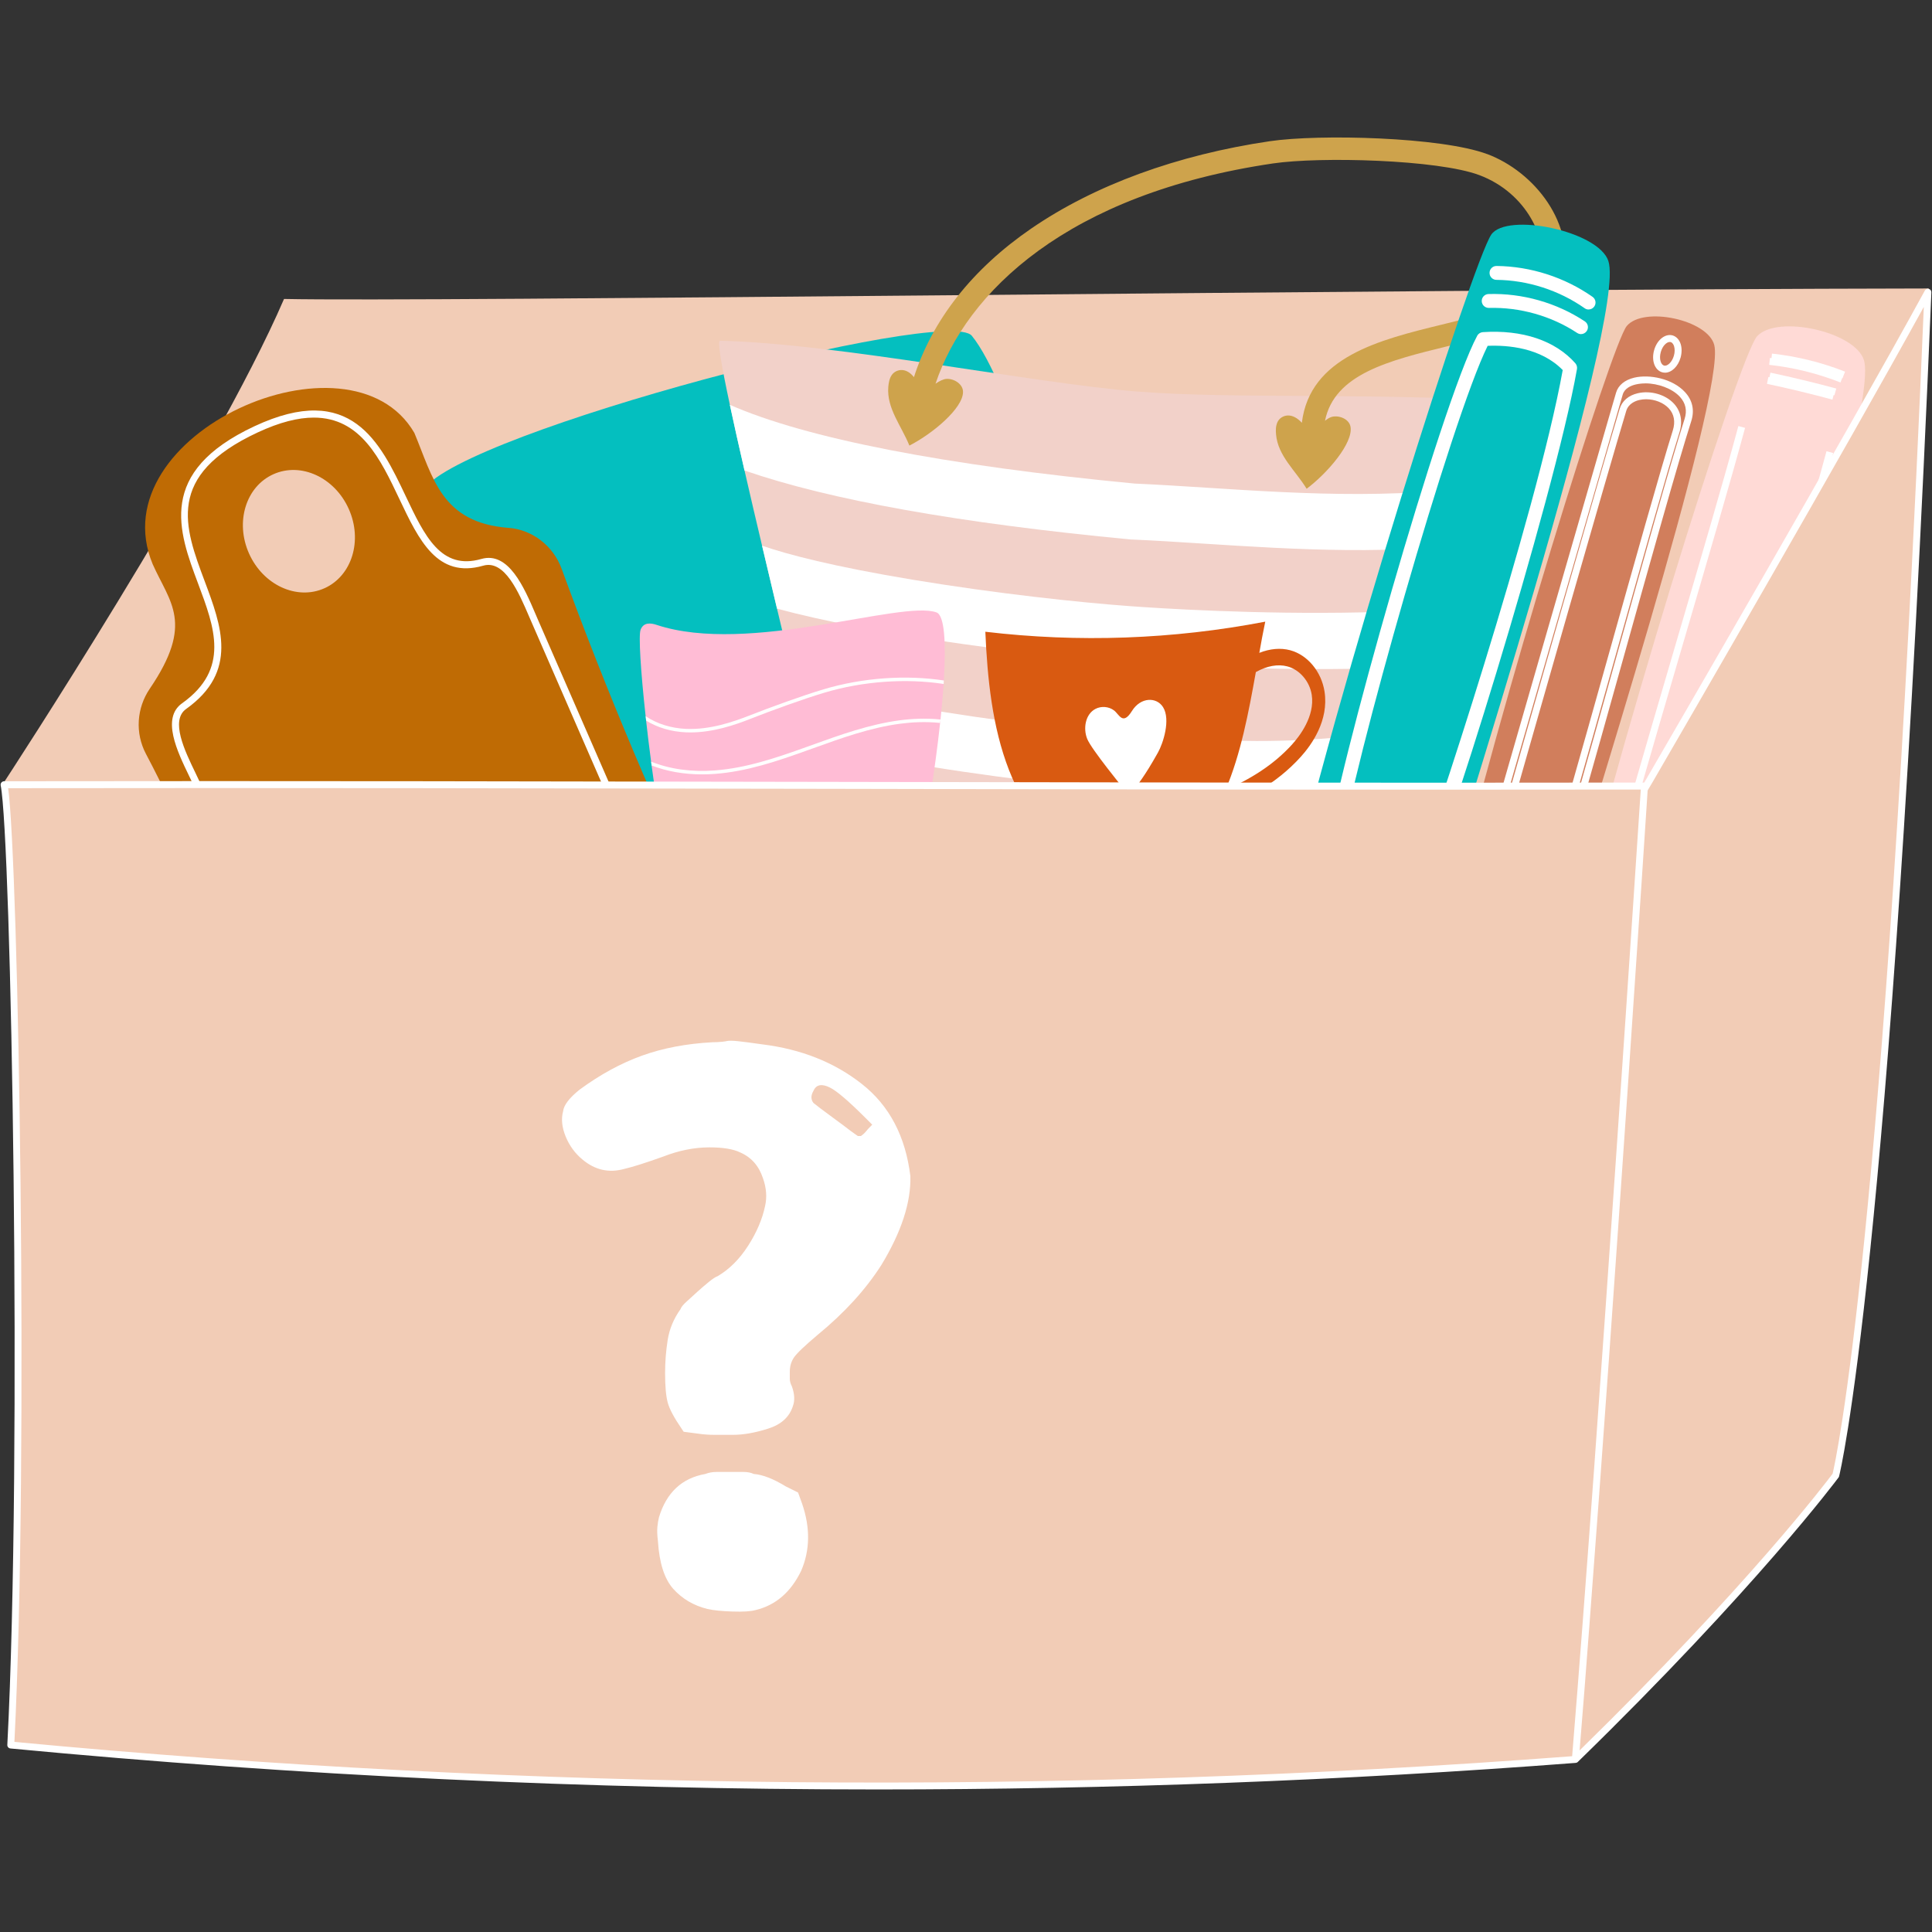 <svg xmlns="http://www.w3.org/2000/svg" xmlns:xlink="http://www.w3.org/1999/xlink" width="500" zoomAndPan="magnify" viewBox="0 0 375 375" height="500" preserveAspectRatio="xMidYMid meet" version="1.0"><rect x="0" y="0" width="375" height="375" fill="#333333" stroke="none"/><defs><g/><clipPath id="30a2031cc4"><path d="M 172 26.016 L 304 26.016 L 304 95 L 172 95 Z M 172 26.016 " clip-rule="nonzero"/></clipPath></defs><path fill="#f2ccb6" d="M 55.129 58.027 C 41.531 89.594 0.938 151.586 0.938 151.586 C 0.938 151.586 6.828 271.824 2.242 337.977 C 43.48 308 62.562 295.859 62.562 295.859 C 175.32 296.535 253.188 291.211 356.516 285.637 C 366.809 222.457 371.312 121.527 374.355 55.992 C 267.668 56.164 82.777 58.625 55.133 58.027 Z M 55.129 58.027 " fill-opacity="1" fill-rule="nonzero"/><path fill="#04bfbf" d="M 82.266 94.918 C 75.867 104.02 91.105 163.531 100.898 167.672 C 103.344 168.707 202.887 150.16 205.195 129.879 C 207.406 110.461 195.941 74.133 188.633 65.176 C 183.855 59.324 90.137 83.734 82.266 94.926 Z M 82.266 94.918 " fill-opacity="1" fill-rule="nonzero"/><path fill="#bf6b04" d="M 98.676 102.457 C 85.641 101.453 84.066 92.707 80.422 84.02 C 67.988 62.648 19.129 84.207 29.629 109.488 C 32.973 117.012 37.746 120.922 29.074 133.672 C 26.512 137.438 26.195 142.301 28.332 146.336 C 42.676 173.492 45.938 192.488 59.797 218.227 C 63.043 224.258 70.32 226.852 76.629 224.211 C 103.441 213.012 107.121 209.465 133.25 196.457 C 139.074 193.543 141.5 186.477 138.66 180.605 C 127.645 157.715 117.734 134.281 109.012 110.395 C 107.398 105.977 103.367 102.812 98.684 102.449 Z M 62.98 114.176 C 57.637 116.578 51.086 113.574 48.344 107.453 C 45.602 101.332 47.723 94.438 53.066 92.047 C 58.41 89.645 64.953 92.66 67.688 98.773 C 70.434 104.895 68.32 111.781 62.973 114.184 Z M 62.98 114.176 " fill-opacity="1" fill-rule="nonzero"/><path fill="#ffffff" d="M 75.957 218.398 C 74.945 218.398 73.941 218.254 72.941 217.926 C 69.848 216.906 67.66 214.266 66.094 212.09 C 62.449 206.996 59.828 201.25 57.293 195.691 L 37.617 152.523 C 37.348 151.926 37.035 151.273 36.695 150.59 C 34.41 145.863 31.285 139.391 35.34 136.508 L 35.73 137.055 L 35.34 136.508 C 44.672 129.863 41.652 121.812 38.457 113.289 C 34.648 103.141 30.34 91.633 49.395 82.73 C 68.152 73.965 73.773 85.828 78.746 96.293 C 82.426 104.047 85.602 110.742 93.422 108.496 C 98.711 106.973 101.738 114.027 103.941 119.18 L 104.453 120.371 L 131.219 181.746 C 131.938 183.402 132.754 185.27 132.641 187.289 C 132.395 191.73 127.965 194.469 124.129 196.359 L 85.438 215.449 C 82.355 216.973 79.133 218.398 75.949 218.398 Z M 60.906 81.055 C 57.898 81.055 54.316 81.926 49.977 83.953 C 32.059 92.324 35.781 102.277 39.73 112.816 C 42.961 121.445 46.305 130.355 36.133 137.605 C 33.008 139.824 35.848 145.707 37.926 149.996 C 38.262 150.695 38.578 151.355 38.855 151.961 L 58.531 195.129 C 61.035 200.625 63.625 206.32 67.195 211.301 C 68.641 213.32 70.641 215.742 73.371 216.641 C 77.027 217.852 81.047 216.117 84.852 214.242 L 123.543 195.156 C 127.27 193.32 131.098 190.941 131.309 187.219 C 131.406 185.523 130.656 183.801 129.988 182.285 L 102.715 119.711 C 100.707 115.023 97.961 108.594 93.793 109.797 C 84.875 112.359 81.309 104.836 77.531 96.879 C 73.828 89.066 70.02 81.055 60.898 81.055 Z M 60.906 81.055 " fill-opacity="1" fill-rule="nonzero"/><path fill="#f2d1c9" d="M 300.109 78.219 C 298.48 82.617 296.676 87.672 294.742 93.141 C 293.414 96.906 292.027 100.859 290.605 104.926 C 289.156 109.059 287.664 113.305 286.168 117.566 C 284.832 121.355 283.492 125.152 282.148 128.902 C 280.77 132.734 279.406 136.508 278.059 140.16 C 276.504 144.363 274.984 148.406 273.5 152.188 C 271.191 158.098 269.004 163.371 267.031 167.602 C 233.648 168.082 198.645 166.574 160.508 159.328 C 159.484 154.746 158.238 149.383 156.875 143.582 C 155.922 139.547 154.91 135.293 153.875 130.957 C 152.871 126.742 151.844 122.43 150.82 118.145 C 149.836 114.02 148.863 109.914 147.918 105.926 C 146.703 100.809 145.551 95.879 144.516 91.34 C 143.422 86.594 142.453 82.262 141.668 78.586 C 140.031 70.949 139.207 66.121 139.754 66.137 C 162.504 66.668 200.363 74.371 220.672 75.992 C 240.477 77.566 267.039 76 300.117 78.234 Z M 300.109 78.219 " fill-opacity="1" fill-rule="nonzero"/><path fill="#ffffff" d="M 278.051 140.16 C 276.5 144.363 274.977 148.406 273.492 152.188 C 252.363 155.992 232.742 154.672 216.82 153.254 C 215.434 153.133 214.07 153.004 212.742 152.887 L 210.129 152.645 C 198.707 151.617 175.133 148.391 164.199 145.668 C 161.738 145.055 159.281 144.355 156.859 143.566 C 155.906 139.531 154.895 135.277 153.863 130.941 C 158.074 132.621 162.422 134.02 166.812 135.113 C 177.098 137.672 200.273 140.844 211.094 141.812 L 213.727 142.051 C 232.133 143.727 254.262 145.742 278.043 140.16 Z M 278.051 140.16 " fill-opacity="1" fill-rule="nonzero"/><path fill="#ffffff" d="M 286.168 117.566 C 284.832 121.355 283.492 125.152 282.148 128.902 C 256.973 131.016 226.574 129.09 218.574 128.504 C 217.098 128.398 215.441 128.266 213.66 128.105 C 197.207 126.645 168.996 123.074 150.82 118.137 C 149.836 114.012 148.863 109.906 147.918 105.918 C 152.879 107.633 161.68 109.953 177.133 112.52 C 193.504 115.234 209.68 116.953 219.355 117.656 C 224.758 118.055 243.969 119.301 264.281 118.863 C 273.215 118.676 280.395 118.203 286.168 117.566 Z M 286.168 117.566 " fill-opacity="1" fill-rule="nonzero"/><path fill="#ffffff" d="M 294.734 93.141 C 293.406 96.906 292.02 100.859 290.598 104.926 C 270.898 107.898 251.402 106.652 233.504 105.512 C 228.672 105.203 224.105 104.91 219.641 104.715 L 219.504 104.715 C 219.504 104.715 219.379 104.703 219.379 104.703 C 186.219 101.551 161.141 97.07 144.508 91.324 C 143.414 86.578 142.445 82.25 141.66 78.574 C 156.492 85.098 183.445 90.352 220.27 93.863 C 224.789 94.062 229.359 94.355 234.195 94.664 C 253.234 95.879 274.176 97.207 294.734 93.141 Z M 294.734 93.141 " fill-opacity="1" fill-rule="nonzero"/><g clip-path="url(#30a2031cc4)"><path fill="#cea34c" d="M 288.656 29.91 C 279.75 26.578 256.059 25.992 246.457 27.41 C 228.461 30.066 212.453 35.926 200.16 44.363 C 188.738 52.203 180.98 62.078 177.395 73.203 C 176.789 72.438 176.023 71.891 175.156 71.828 C 174.352 71.77 173.543 72.129 173.086 72.797 C 172.629 73.465 172.488 74.289 172.418 75.098 C 172.082 79.27 174.945 82.609 176.512 86.488 C 180.996 84.199 186.938 79.254 186.922 76.059 C 186.922 74.582 185.258 73.5 183.781 73.539 C 183.16 73.555 182.359 73.938 181.586 74.477 C 187.547 56.676 207.176 37.613 247.086 31.723 C 256.254 30.375 279.055 30.965 287.133 33.988 C 296.309 37.426 300.723 46.586 299.082 52.984 C 297.629 58.664 288.977 60.777 279.82 63.016 C 267.789 65.953 254.246 69.277 252.688 82.062 C 251.875 81.168 250.863 80.555 249.824 80.652 C 249.02 80.727 248.277 81.215 247.949 81.949 C 247.613 82.684 247.605 83.523 247.68 84.328 C 248.047 88.488 251.426 91.305 253.617 94.867 C 257.648 91.859 262.684 85.992 262.137 82.84 C 261.883 81.387 260.07 80.598 258.621 80.883 C 258.18 80.973 257.676 81.273 257.184 81.672 C 259.004 72.594 269.641 69.977 280.859 67.23 C 291.324 64.672 301.203 62.258 303.301 54.051 C 305.992 43.523 297.801 33.324 288.664 29.902 Z M 288.656 29.91 " fill-opacity="1" fill-rule="nonzero"/></g><path fill="#d95a11" d="M 257.094 134.242 C 256.484 130.352 253.801 127.117 250.414 126.207 C 248.555 125.715 246.504 125.902 244.434 126.719 C 244.793 124.656 245.176 122.621 245.586 120.664 C 227.629 124.109 209.34 124.762 191.254 122.621 C 191.645 131.707 192.613 141.152 195.828 149.418 C 199.035 157.68 204.641 164.648 211.559 167.414 C 212.047 167.609 212.551 167.777 213.051 167.918 C 210.105 171.453 207.234 175.504 206.199 177.812 C 206 178.262 205.797 178.789 205.969 179.246 C 206.191 179.875 206.922 179.973 207.504 179.953 C 214.566 179.801 221.609 179.652 228.672 179.492 C 229.609 179.484 230.875 179.09 230.824 177.984 C 230.809 177.582 230.574 177.227 230.363 176.898 C 228.355 173.828 226.348 170.754 224.34 167.688 C 227.688 166.613 230.793 164.633 233.039 161.746 C 234.059 160.438 234.98 159.035 235.805 157.574 C 241.711 155.285 247.672 152.227 252.5 146.875 C 254.582 144.566 257.953 139.855 257.094 134.25 Z M 250.836 144.453 C 247.102 148.586 242.543 151.289 237.867 153.344 C 240.836 146.367 242.363 138.258 243.758 130.453 C 245.895 129.246 248.031 128.855 249.891 129.352 C 252.266 129.98 254.199 132.254 254.605 134.852 C 255.258 139.035 252.184 142.961 250.836 144.445 Z M 250.836 144.453 " fill-opacity="1" fill-rule="nonzero"/><path fill="#ffffff" d="M 211.027 143.418 C 210.203 141.379 210.668 138.625 212.625 137.598 C 213.754 137.004 215.227 137.125 216.238 137.898 C 217.25 138.668 217.922 140.875 219.707 138.008 C 221.414 135.258 224.504 135.262 225.75 137.258 C 227.262 139.684 225.75 144.312 224.75 146.082 C 222.059 150.867 221.094 151.887 219.203 154.527 C 217.805 152.684 211.852 145.465 211.027 143.418 Z M 211.027 143.418 " fill-opacity="1" fill-rule="nonzero"/><path fill="#ffbcd5" d="M 183.199 132.09 C 183.184 132.309 183.168 132.531 183.16 132.758 C 183.012 134.918 182.809 137.242 182.555 139.668 C 182.523 139.879 182.508 140.102 182.477 140.32 C 180.543 158.266 175.973 181.113 173.688 182.426 C 170.02 185.367 138.195 186.184 134.605 183.23 C 131.637 180.559 128.52 163.859 126.473 148.594 C 126.445 148.34 126.414 148.09 126.383 147.852 C 126.016 145.105 125.695 142.426 125.41 139.883 C 125.379 139.598 125.344 139.312 125.32 139.031 C 124.352 130.238 123.926 123.352 124.336 122.246 C 124.898 120.734 126.34 120.914 127.449 121.289 C 145.332 127.223 175.004 116.402 181.773 118.871 C 183.34 119.441 183.641 124.762 183.199 132.098 Z M 183.199 132.09 " fill-opacity="1" fill-rule="nonzero"/><path fill="#ffffff" d="M 182.555 139.668 C 182.523 139.879 182.508 140.102 182.477 140.32 C 179.652 140.027 176.969 140.176 174.75 140.469 C 168.941 141.227 163.305 143.27 157.848 145.234 L 156.926 145.562 C 150.637 147.828 144.941 149.734 138.84 150.207 C 137.98 150.273 137.117 150.305 136.277 150.305 C 132.734 150.305 129.41 149.719 126.48 148.578 C 126.453 148.324 126.422 148.078 126.391 147.836 C 130.004 149.293 134.246 149.891 138.789 149.539 C 144.809 149.074 150.465 147.176 156.703 144.934 L 157.625 144.602 C 163.109 142.621 168.785 140.582 174.66 139.809 C 176.934 139.508 179.668 139.359 182.562 139.66 Z M 182.555 139.668 " fill-opacity="1" fill-rule="nonzero"/><path fill="#ffffff" d="M 183.199 132.09 C 183.184 132.309 183.168 132.531 183.16 132.758 C 175.914 131.641 167.562 132.195 160.023 134.445 C 155.906 135.676 149.754 137.91 145.797 139.473 C 142.582 140.746 138.383 142.164 133.992 142.164 C 133.73 142.164 133.473 142.164 133.219 142.148 C 130.32 142.039 127.621 141.234 125.418 139.871 C 125.387 139.586 125.352 139.301 125.328 139.016 C 127.5 140.492 130.266 141.363 133.242 141.48 C 137.801 141.656 142.215 140.16 145.559 138.848 C 149.527 137.281 155.707 135.039 159.844 133.801 C 167.449 131.52 175.883 130.965 183.211 132.082 Z M 183.199 132.09 " fill-opacity="1" fill-rule="nonzero"/><path fill="#04bfbf" d="M 312.191 50.676 C 310.25 44.793 292.441 41.184 289.457 45.535 C 285.926 50.68 259.875 131.664 248.547 180.91 C 246.602 189.395 272.719 197.852 275.883 186.824 C 282.359 164.301 315.805 61.625 312.184 50.668 Z M 312.191 50.676 " fill-opacity="1" fill-rule="nonzero"/><path fill="#d17e5c" d="M 332.734 66.953 C 331.438 62.055 319.027 59.414 315.766 63.262 C 312.797 66.766 291.09 136.68 281.199 178.512 C 279.488 185.719 298.918 192.113 301.605 182.734 C 307.109 163.574 335.148 76.098 332.734 66.961 Z M 332.734 66.953 " fill-opacity="1" fill-rule="nonzero"/><path fill="#ffdad6" d="M 361.793 69.91 C 360.078 64.355 344.898 61.027 341.047 65.273 C 337.539 69.137 313.09 147.258 302.223 194.086 C 300.348 202.156 324.16 209.898 327.172 199.41 C 333.336 177.984 364.988 80.27 361.793 69.91 Z M 361.793 69.91 " fill-opacity="1" fill-rule="nonzero"/><path fill="#ffffff" d="M 273.184 180.355 C 266.902 180.355 260.609 178.465 255.375 174.992 C 254.754 174.582 254.59 173.746 254.996 173.125 C 255.406 172.504 256.238 172.336 256.859 172.742 C 261.883 176.074 267.984 177.812 273.988 177.648 C 274.73 177.617 275.352 178.211 275.375 178.961 C 275.395 179.703 274.812 180.328 274.062 180.348 C 273.77 180.355 273.477 180.363 273.184 180.363 Z M 273.184 180.355 " fill-opacity="1" fill-rule="nonzero"/><path fill="#ffffff" d="M 270.996 185.234 C 264.992 185.234 258.969 183.559 253.84 180.453 C 253.203 180.07 253 179.238 253.391 178.602 C 253.773 177.965 254.605 177.762 255.242 178.152 C 260.43 181.301 266.629 182.84 272.691 182.496 C 273.426 182.473 274.07 183.02 274.113 183.762 C 274.16 184.504 273.59 185.141 272.848 185.188 C 272.242 185.227 271.625 185.238 271.012 185.238 Z M 270.996 185.234 " fill-opacity="1" fill-rule="nonzero"/><path fill="#ffffff" d="M 306.875 64.852 C 306.621 64.852 306.367 64.777 306.133 64.629 C 301.105 61.312 295.02 59.602 288.992 59.766 C 288.25 59.773 287.629 59.203 287.605 58.461 C 287.582 57.719 288.168 57.094 288.91 57.074 C 295.492 56.871 302.125 58.754 307.609 62.375 C 308.234 62.789 308.406 63.621 307.992 64.246 C 307.73 64.633 307.305 64.852 306.867 64.852 Z M 306.875 64.852 " fill-opacity="1" fill-rule="nonzero"/><path fill="#ffffff" d="M 308.344 60.074 C 308.074 60.074 307.805 59.992 307.574 59.824 C 302.605 56.336 296.523 54.379 290.453 54.32 C 289.711 54.32 289.113 53.703 289.121 52.961 C 289.121 52.219 289.727 51.625 290.469 51.625 L 290.484 51.625 C 297.094 51.695 303.715 53.824 309.117 57.621 C 309.723 58.047 309.875 58.887 309.445 59.496 C 309.184 59.871 308.766 60.066 308.344 60.066 Z M 308.344 60.074 " fill-opacity="1" fill-rule="nonzero"/><path fill="#ffffff" d="M 273.395 172.016 C 269.07 172.016 261.605 170.551 257.812 166.664 C 257.527 166.375 257.395 165.977 257.438 165.57 C 259.168 150.605 279.871 77.891 286.723 65.176 C 286.938 64.77 287.359 64.5 287.816 64.469 C 295.477 63.961 301.863 66.098 305.766 70.5 C 306.035 70.809 306.156 71.223 306.09 71.625 C 301.703 96.645 278.746 170.062 276.453 171.543 C 275.98 171.844 274.863 172.016 273.387 172.016 Z M 260.195 165.219 C 264.34 168.887 272.691 169.598 274.789 169.293 C 277.285 163.305 298.219 100.109 303.324 71.828 C 299.074 67.484 292.68 66.961 288.754 67.125 C 281.762 81.176 262.371 149.301 260.195 165.227 Z M 260.195 165.219 " fill-opacity="1" fill-rule="nonzero"/><path fill="#ffffff" d="M 294.922 178.465 C 293.496 178.465 292.012 178.227 290.633 177.777 C 287.195 176.672 285.359 174.582 285.965 172.457 C 293.387 146.367 308.113 95.445 312.953 78.707 L 313.676 76.227 C 314.094 74.785 315.348 73.75 317.203 73.305 C 320.129 72.609 324.617 73.465 327.047 76.098 C 328.523 77.688 328.941 79.637 328.273 81.738 C 325.703 89.75 320.285 109.156 315.039 127.926 C 309.074 149.254 303.445 169.402 301.473 174.91 C 300.574 177.414 297.891 178.473 294.922 178.473 Z M 319.355 74.418 C 318.719 74.418 318.098 74.484 317.512 74.621 C 316.547 74.844 315.316 75.379 314.965 76.602 L 314.242 79.082 C 309.402 95.812 294.668 146.734 287.254 172.824 C 286.812 174.379 288.836 175.789 291.039 176.492 C 294.75 177.688 299.195 177.25 300.191 174.445 C 302.148 168.984 308.031 147.926 313.727 127.551 C 318.973 108.773 324.398 89.359 326.977 81.32 C 327.504 79.691 327.188 78.234 326.051 77.004 C 324.578 75.414 321.844 74.41 319.348 74.41 Z M 319.355 74.418 " fill-opacity="1" fill-rule="nonzero"/><path fill="#ffffff" d="M 294.855 175.422 C 293.887 175.422 292.914 175.27 292 174.977 C 289.164 174.086 287.711 172.18 288.297 170.117 C 296.48 141.324 310.797 91.234 314.371 79.367 C 314.836 77.824 316.094 76.742 317.902 76.324 C 320.391 75.746 323.277 76.578 324.902 78.34 C 326.266 79.816 326.648 81.805 325.973 83.953 L 325.328 83.75 L 325.973 83.953 C 323.598 91.52 318.473 109.816 313.508 127.508 C 307.875 147.613 302.551 166.598 300.754 171.797 C 299.883 174.324 297.418 175.414 294.855 175.414 Z M 319.512 77.492 C 319.07 77.492 318.629 77.539 318.203 77.637 C 317.438 77.816 316.086 78.324 315.652 79.758 C 312.078 91.617 297.762 141.699 289.586 170.484 C 289.137 172.051 290.82 173.191 292.395 173.688 C 294.75 174.43 298.496 174.199 299.477 171.363 C 301.262 166.191 306.832 146.344 312.211 127.148 C 317.176 109.449 322.309 91.145 324.691 83.555 C 325.223 81.867 324.953 80.379 323.914 79.262 C 322.887 78.152 321.176 77.492 319.512 77.492 Z M 319.512 77.492 " fill-opacity="1" fill-rule="nonzero"/><path fill="#ffffff" d="M 323.172 72.332 C 322.984 72.332 322.797 72.309 322.617 72.258 C 321.176 71.844 320.496 69.953 321.07 67.949 C 321.641 65.949 323.223 64.703 324.656 65.105 C 325.383 65.316 325.953 65.934 326.223 66.797 C 326.461 67.574 326.453 68.504 326.199 69.414 C 325.703 71.16 324.438 72.34 323.172 72.34 Z M 324.102 66.375 C 323.508 66.375 322.707 67.102 322.363 68.316 C 321.98 69.66 322.383 70.785 322.984 70.957 C 323.574 71.133 324.52 70.387 324.902 69.039 C 325.09 68.395 325.098 67.719 324.934 67.191 C 324.855 66.945 324.664 66.512 324.281 66.398 C 324.219 66.383 324.16 66.375 324.102 66.375 Z M 324.102 66.375 " fill-opacity="1" fill-rule="nonzero"/><path fill="#ffffff" d="M 290.281 185.637 C 290.094 185.637 289.906 185.613 289.727 185.562 C 288.289 185.148 287.605 183.258 288.184 181.258 C 288.754 179.254 290.328 178 291.766 178.414 C 293.203 178.824 293.879 180.715 293.309 182.719 C 292.816 184.469 291.547 185.645 290.281 185.645 Z M 291.211 179.68 C 290.617 179.68 289.816 180.41 289.473 181.625 C 289.09 182.969 289.496 184.094 290.094 184.266 C 290.695 184.438 291.633 183.688 292.012 182.344 C 292.395 181 291.992 179.875 291.391 179.703 C 291.332 179.688 291.27 179.68 291.211 179.68 Z M 291.211 179.68 " fill-opacity="1" fill-rule="nonzero"/><path fill="#ffffff" d="M 310.918 180.109 L 309.613 179.766 C 313.539 164.984 319.535 144.543 325.328 124.77 C 330.125 108.414 334.652 92.969 337.418 82.699 L 338.715 83.051 C 335.941 93.336 331.406 108.789 326.609 125.152 C 320.816 144.91 314.828 165.344 310.902 180.109 Z M 310.918 180.109 " fill-opacity="1" fill-rule="nonzero"/><path fill="#ffffff" d="M 328.02 184.984 L 326.715 184.641 C 330.645 169.863 336.633 149.426 342.426 129.668 C 347.223 113.305 351.75 97.852 354.523 87.582 L 355.82 87.934 C 353.047 98.219 348.512 113.68 343.715 130.051 C 337.922 149.801 331.934 170.238 328.012 184.992 Z M 328.02 184.984 " fill-opacity="1" fill-rule="nonzero"/><path fill="#ffffff" d="M 357.633 73.398 C 353.195 71.648 348.543 70.492 343.797 69.977 L 343.941 68.633 C 348.805 69.164 353.57 70.344 358.129 72.137 L 357.633 73.391 Z M 357.633 73.398 " fill-opacity="1" fill-rule="nonzero"/><path fill="#ffffff" d="M 356.074 76.719 C 351.879 75.586 347.605 74.559 343.363 73.652 L 343.641 72.332 C 347.906 73.238 352.207 74.273 356.418 75.414 L 356.066 76.711 Z M 356.074 76.719 " fill-opacity="1" fill-rule="nonzero"/><path fill="#ffffff" d="M 322.219 197.395 C 317.363 196.836 312.594 195.637 308.055 193.82 L 308.555 192.57 C 312.984 194.34 317.633 195.516 322.375 196.059 L 322.227 197.395 Z M 322.219 197.395 " fill-opacity="1" fill-rule="nonzero"/><path fill="#ffffff" d="M 322.258 193.695 C 318 192.719 313.719 191.609 309.531 190.41 L 309.898 189.109 C 314.062 190.305 318.32 191.406 322.555 192.375 L 322.258 193.688 Z M 322.258 193.695 " fill-opacity="1" fill-rule="nonzero"/><path fill="#ffffff" d="M 357.238 74.238 C 352.801 72.488 348.145 71.332 343.402 70.816 L 343.543 69.473 C 348.406 70.004 353.176 71.184 357.73 72.977 L 357.238 74.23 Z M 357.238 74.238 " fill-opacity="1" fill-rule="nonzero"/><path fill="#ffffff" d="M 355.676 77.566 C 351.504 76.441 347.223 75.406 342.965 74.5 L 343.242 73.18 C 347.523 74.094 351.824 75.129 356.023 76.262 L 355.672 77.559 Z M 355.676 77.566 " fill-opacity="1" fill-rule="nonzero"/><path fill="#ffffff" d="M 321.82 198.234 C 316.965 197.68 312.199 196.477 307.656 194.664 L 308.156 193.41 C 312.586 195.18 317.234 196.359 321.98 196.898 L 321.828 198.234 Z M 321.82 198.234 " fill-opacity="1" fill-rule="nonzero"/><path fill="#ffffff" d="M 321.859 194.535 C 317.609 193.559 313.32 192.457 309.133 191.25 L 309.5 189.949 C 313.676 191.145 317.934 192.246 322.16 193.215 L 321.859 194.527 Z M 321.859 194.535 " fill-opacity="1" fill-rule="nonzero"/><path fill="#f2ccb6" d="M 319.543 152.57 C 213.402 152.734 106.926 152.148 0.793 152.324 C 2.902 162.637 5.016 282.434 2.098 338.711 C 103 348.305 204.723 349.242 305.781 341.508 C 340.82 307.359 356.32 286.363 356.32 286.363 C 356.32 286.363 366.27 248.203 374.207 56.727 C 358.699 85.129 323.598 145.594 319.543 152.578 Z M 319.543 152.57 " fill-opacity="1" fill-rule="nonzero"/><path fill="#ffffff" d="M 374.379 56.074 C 374.078 55.977 373.758 56.129 373.613 56.398 C 358.43 84.199 324.023 143.516 319.152 151.895 C 266.469 151.977 212.855 151.863 160.996 151.762 C 108.465 151.664 54.137 151.559 0.793 151.641 C 0.594 151.641 0.406 151.738 0.27 151.895 C 0.148 152.043 0.098 152.246 0.133 152.449 C 2.164 162.434 4.348 282.395 1.422 338.664 C 1.395 339.035 1.664 339.34 2.031 339.379 C 57.84 344.676 114.094 347.332 170.344 347.332 C 215.57 347.332 260.797 345.621 305.738 342.184 L 305.789 342.184 C 305.789 342.184 305.828 342.184 305.844 342.168 C 305.992 342.168 306.141 342.102 306.262 341.98 C 340.926 308.199 356.711 286.98 356.871 286.762 C 356.922 286.695 356.965 286.609 356.973 286.527 C 357.078 286.137 367.031 246.102 374.879 56.75 C 374.895 56.441 374.691 56.156 374.387 56.074 Z M 305.16 340.879 C 204.762 348.531 103.027 347.594 2.797 338.102 C 5.605 282.719 3.574 167.34 1.582 152.988 C 54.668 152.906 108.711 153.02 160.988 153.109 C 212.641 153.215 265.988 153.328 318.473 153.246 C 318.254 156.465 310.391 277.113 305.152 340.879 Z M 355.699 286.062 C 354.465 287.723 339.074 307.977 306.703 339.656 L 306.598 339.762 C 307.207 332.348 307.852 324.18 308.496 315.559 C 313.488 250.258 319.52 157.895 319.805 153.441 C 319.836 153.387 319.871 153.336 319.902 153.254 C 320.074 152.969 320.344 152.512 320.711 151.902 C 326.625 141.715 357.992 87.598 373.41 59.57 C 365.82 241.031 356.316 283.504 355.707 286.062 Z M 355.699 286.062 " fill-opacity="1" fill-rule="nonzero"/><g fill="#ffffff" fill-opacity="1"><g transform="translate(97.5, 312.5)"><g><path d="M 40.797 -110.203 C 41.461 -110.203 42.094 -110.234 42.688 -110.297 C 43.289 -110.367 43.531 -110.406 43.406 -110.406 C 43.938 -110.531 44.766 -110.523 45.891 -110.391 C 47.023 -110.266 48.531 -110.066 50.406 -109.797 C 58 -108.867 64.461 -106.301 69.797 -102.094 C 75.129 -97.895 78.266 -91.93 79.203 -84.203 C 79.336 -79.129 77.469 -73.395 73.594 -67 C 70.531 -62.195 66.398 -57.664 61.203 -53.406 C 58.672 -51.27 57.133 -49.801 56.594 -49 C 56.062 -48.195 55.797 -47.266 55.797 -46.203 C 55.797 -45.797 55.797 -45.359 55.797 -44.891 C 55.797 -44.43 55.93 -43.938 56.203 -43.406 C 56.734 -41.938 56.801 -40.664 56.406 -39.594 C 55.738 -37.469 54.133 -36.004 51.594 -35.203 C 49.062 -34.398 46.797 -34 44.797 -34 C 43.461 -34 42.258 -34 41.188 -34 C 40.125 -34 39.129 -34.066 38.203 -34.203 L 35.203 -34.594 L 34.797 -35.203 C 33.328 -37.336 32.426 -39.035 32.094 -40.297 C 31.758 -41.566 31.594 -43.469 31.594 -46 C 31.594 -48.133 31.758 -50.266 32.094 -52.391 C 32.426 -54.523 33.258 -56.531 34.594 -58.406 C 34.727 -58.801 35.129 -59.297 35.797 -59.891 C 36.461 -60.492 37.16 -61.129 37.891 -61.797 C 38.629 -62.461 39.363 -63.094 40.094 -63.688 C 40.832 -64.289 41.398 -64.66 41.797 -64.797 C 44.066 -66.129 46.035 -68.094 47.703 -70.688 C 49.367 -73.289 50.469 -75.863 51 -78.406 C 51.395 -80.133 51.258 -81.93 50.594 -83.797 C 49.801 -86.203 48.336 -87.867 46.203 -88.797 C 44.867 -89.461 42.867 -89.797 40.203 -89.797 C 37.266 -89.797 34.266 -89.195 31.203 -88 C 27.867 -86.801 25.332 -86 23.594 -85.594 C 20.664 -84.801 18 -85.406 15.594 -87.406 C 14.133 -88.602 13.035 -90.098 12.297 -91.891 C 11.566 -93.691 11.398 -95.328 11.797 -96.797 C 11.93 -97.992 13 -99.395 15 -101 C 19 -103.938 23.031 -106.133 27.094 -107.594 C 31.164 -109.062 35.734 -109.93 40.797 -110.203 Z M 63.594 -101.406 C 62 -102.195 60.938 -101.992 60.406 -100.797 C 59.863 -99.867 59.863 -99.07 60.406 -98.406 C 61.07 -97.863 62.27 -96.957 64 -95.688 C 65.727 -94.426 66.926 -93.531 67.594 -93 L 69 -92 L 69.594 -92 C 70 -92.27 70.332 -92.57 70.594 -92.906 C 70.863 -93.238 71.133 -93.535 71.406 -93.797 L 71.797 -94.203 L 70.406 -95.594 C 67.195 -98.801 64.926 -100.738 63.594 -101.406 Z M 39.406 -26.406 C 40.07 -26.664 40.801 -26.797 41.594 -26.797 C 42.395 -26.797 43.266 -26.797 44.203 -26.797 C 45.129 -26.797 45.992 -26.797 46.797 -26.797 C 47.598 -26.797 48.266 -26.664 48.797 -26.406 C 50.535 -26.27 52.602 -25.469 55 -24 L 57.406 -22.797 L 58.203 -20.594 C 59.797 -15.926 59.727 -11.594 58 -7.594 C 56 -3.469 53.066 -0.938 49.203 0 C 48.266 0.27 46.758 0.367 44.688 0.297 C 42.625 0.234 40.992 0.066 39.797 -0.203 C 37.129 -0.867 34.926 -2.164 33.188 -4.094 C 31.457 -6.031 30.461 -9.133 30.203 -13.406 C 30.066 -14.469 30.031 -15.363 30.094 -16.094 C 30.164 -16.832 30.27 -17.469 30.406 -18 C 31.863 -22.801 34.863 -25.602 39.406 -26.406 Z M 39.406 -26.406 "/></g></g></g></svg>